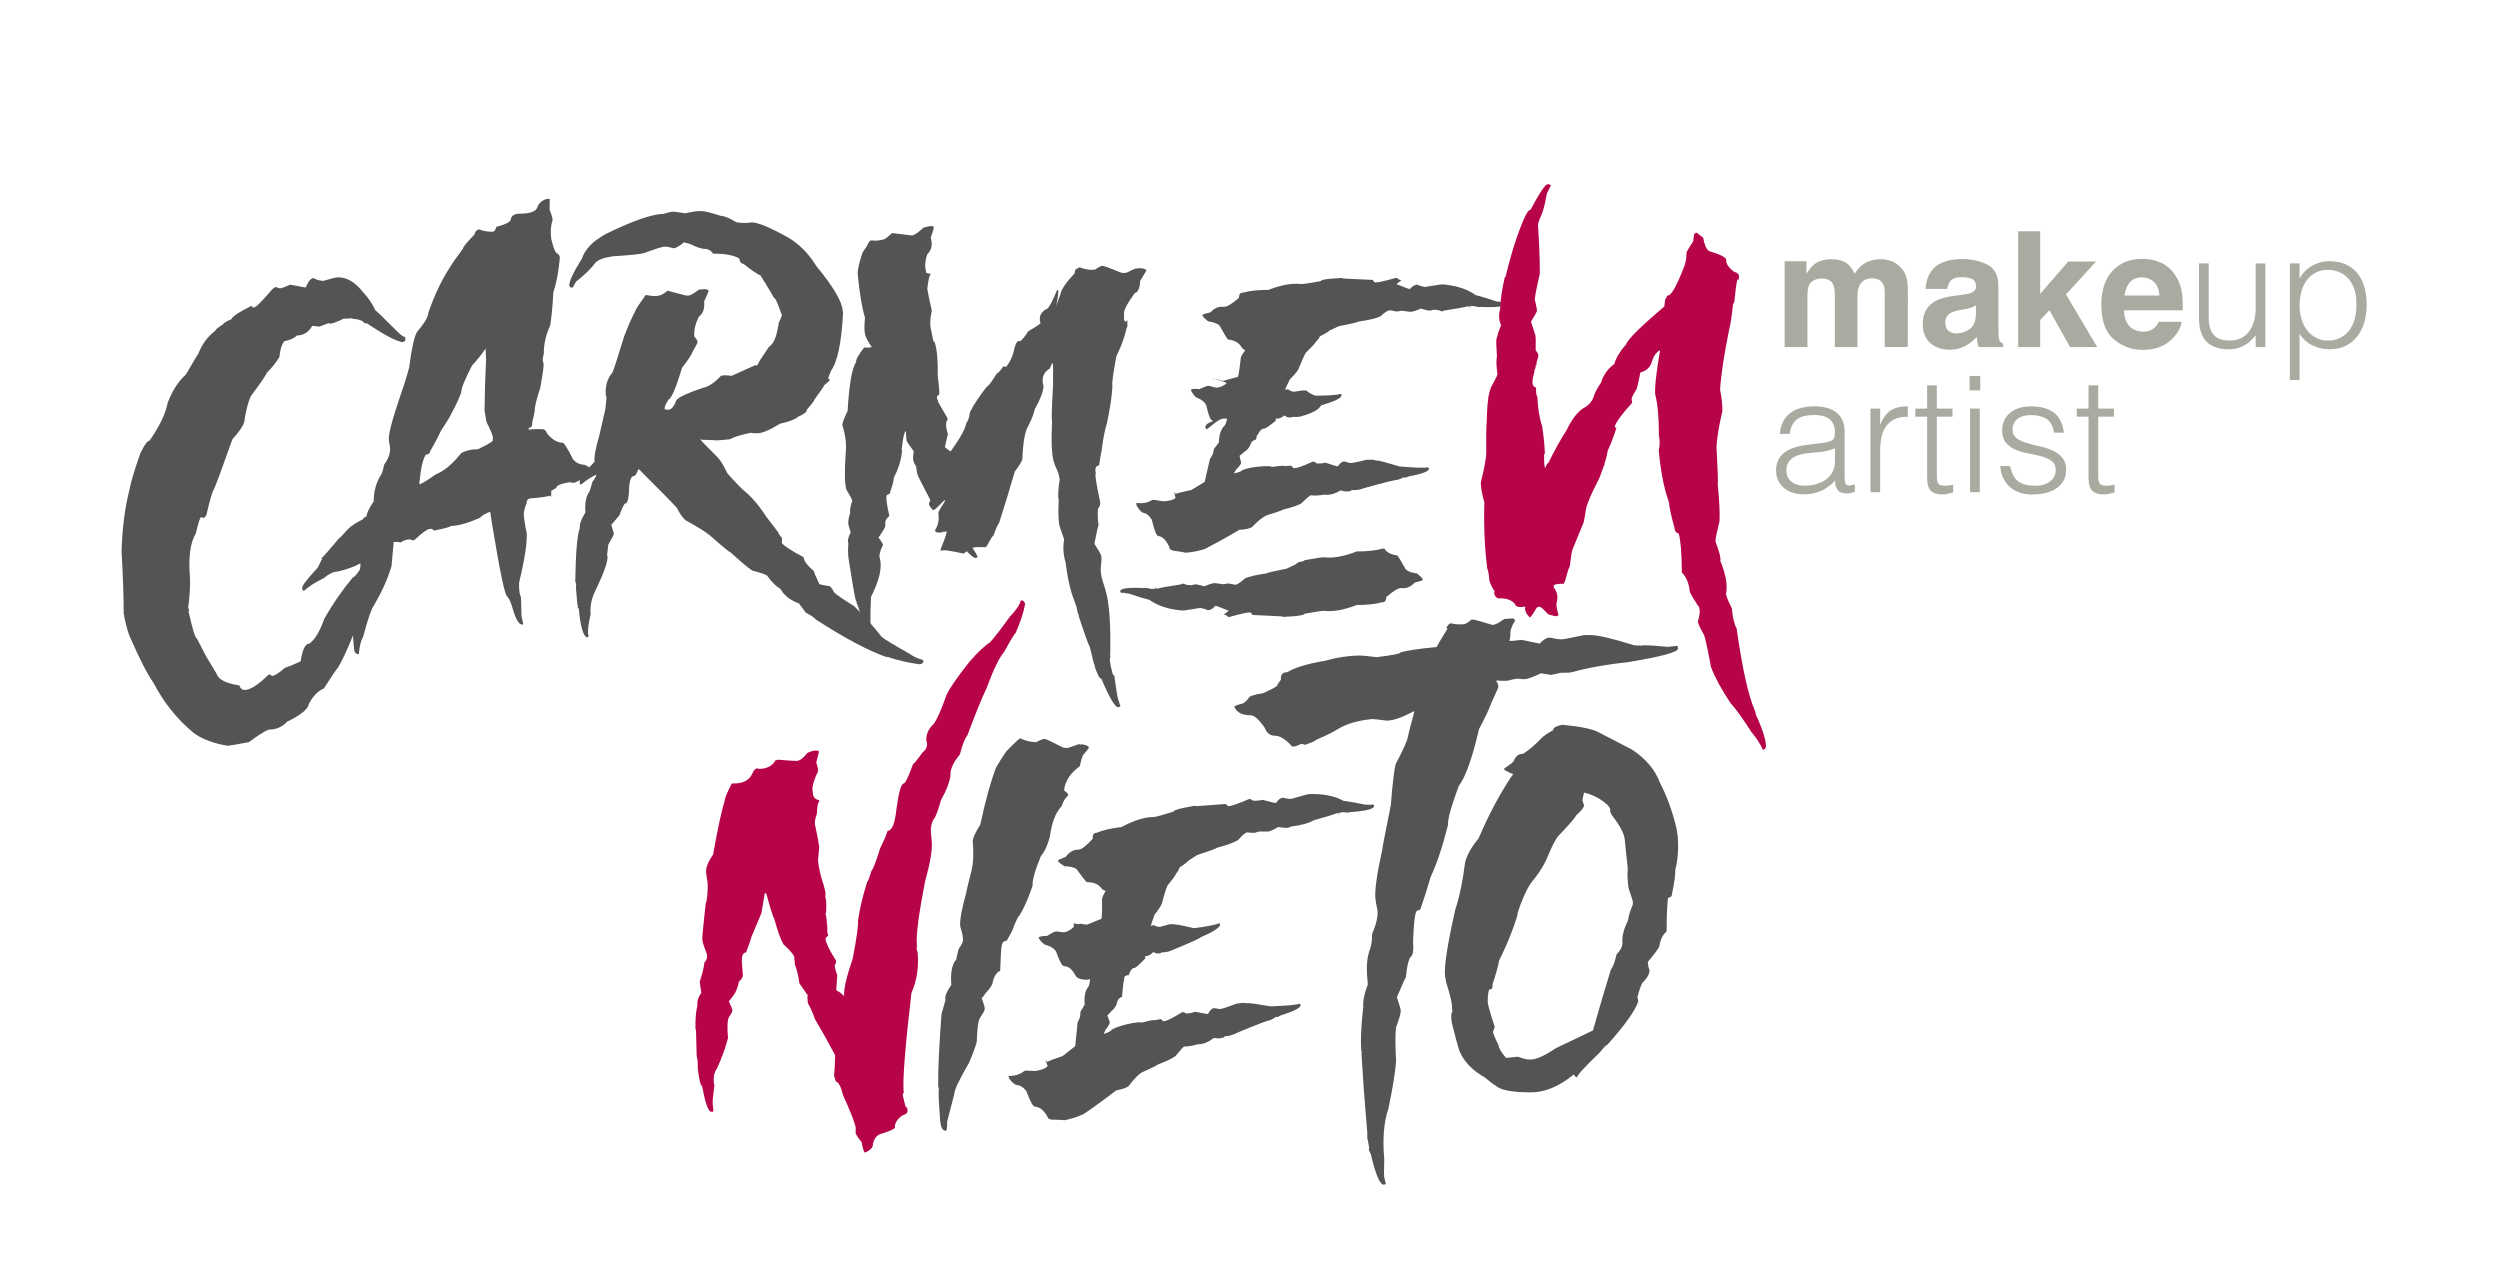 <?xml version="1.0" encoding="UTF-8"?> <svg xmlns="http://www.w3.org/2000/svg" id="Capa_1" data-name="Capa 1" viewBox="0 0 1111.41 570.2"><defs><style> .cls-1 { fill: #545454; } .cls-2 { fill: #aaaaa0; } .cls-3 { fill: #b70449; } </style></defs><path class="cls-1" d="M150.54,123.31c3.88,0,7.59,2.3,11.11,6.89,1.96,2.01,3.73,4.62,5.29,7.83.22,0,3.59,3.26,10.11,9.77,1.43,1.34,2.45,2.01,3.08,2.01l.07,1.27c.04.54-.49.87-1.61,1-2.99-.67-8.08-3.39-15.26-8.17-.04-.22-.13-.33-.27-.33v.33l-.54-.33-.4.33c-.45-1.25-2.39-2.01-5.82-2.28v-.33l-.47.33c-.18,0-.27-.11-.27-.33l-.47.33h-2.21c-3.08,1.52-5.2,2.28-6.36,2.28-.18,0-.27-.11-.27-.33l-4.22,1.61h-.27c-1.7-.22-2.68-.33-2.94-.33-1.61,2.86-3.91,4.28-6.89,4.28-.85,1.07-2.72,1.94-5.62,2.61-1.16,1.61-1.85,3.9-2.08,6.89-1.38,2.41-3.28,4.8-5.69,7.16.04.49-2.32,3.97-7.1,10.44-1.2,2.68-2.16,6.49-2.88,11.44-.62,1.92-2.37,4.44-5.22,7.56-4.91,13.79-7.65,21.19-8.23,22.22-.67.94-1.79,4.75-3.35,11.44-.45.89-.89,1.34-1.34,1.34-.63-.22-.96-.33-1-.33-.45,0-1.23,2.39-2.34,7.16-2.54,4.19-3.41,10.84-2.61,19.94.13,3.57-.13,7.94-.8,13.12.22.36.33.78.33,1.27.04.22-.02.33-.2.33,1.78,8.08,3.03,12.11,3.75,12.11l3.82,7.5,4.89,8.16c.8,2.59,4.19,4.33,10.17,5.22.4,1.34,1.18,2.01,2.34,2.01,2.41,0,5.87-2.19,10.37-6.56.27-.22.58-.33.94-.33l.8.67c1.12,0,3.03-1.21,5.76-3.62,2.5-.85,4.84-1.83,7.03-2.94.76-5.22,2.05-7.83,3.88-7.83,2.45-1.74,4.66-5.44,6.63-11.11,3.88-6.78,8.12-12.89,12.72-18.34,1.11,0,4.26-4.8,9.44-14.39,2.14-2.81,3.66-5.76,4.55-8.83.85.31,1.32,1.09,1.41,2.34-.8,5.98-2.25,11.64-4.35,17-2.99,7.27-5.27,13.59-6.83,18.94-4.6,12.36-8.23,20.75-10.91,25.16-.49.36-2.57,3.41-6.22,9.17-2.68,1.16-4.91,3.46-6.69,6.89-.4,2.36-3.59,4.97-9.57,7.83-2.19,2.41-5,3.61-8.43,3.61-1.79.76-4.68,2.61-8.7,5.56-5.85,1.07-8.97,1.61-9.37,1.61-6.6-1.12-11.71-3.08-15.33-5.89-7.27-6.02-13.18-13.43-17.73-22.22-2.54-3.44-6.16-10.53-10.84-21.28-.89-2.72-1.63-5.56-2.21-8.5h.2l-.27-.6-.07-.33c0-7.59-.31-16.75-.94-27.51.27-10.08,1.43-19.23,3.48-27.44.58-3.26,2.21-8.7,4.89-16.33,1.78-3.7,3.15-5.56,4.08-5.56,4.42-6.33,7.09-11.91,8.03-16.73,1.92-5.26,4.64-9.5,8.16-12.72,3.48-6.07,5.31-9.12,5.49-9.17,1.56-4.15,4.02-7.52,7.36-10.11.49-.85,1.7-1.83,3.61-2.94.04-.49,1.29-1.27,3.75-2.34.49-1.25,3.39-3.19,8.7-5.82h.47l.07.6h.74c.85,0,3.3-2.39,7.36-7.16,1.12-1.29,1.96-1.94,2.54-1.94.49.4,1.07.6,1.74.6s2.16-.54,4.48-1.61l6.89,1.27c1.21-2.81,2.39-4.22,3.55-4.22.89.67,2.3,1.09,4.22,1.27,3.57-1.07,5.87-1.61,6.89-1.61Z"></path><path class="cls-1" d="M244.16,88.31l.22.45c.04.3.02,1.71-.06,4.23v.22c.82,2.19,1.23,3.38,1.23,3.57l.11,1.11c-.71,2.15-.95,4.46-.72,6.91l.11,1.34c1.04,4.46,2.04,6.68,3.01,6.68.48.56.76,1.08.84,1.56v.22c-.52,5.94-1.49,11.07-2.9,15.37-.33,6.16-.8,11.07-1.39,14.7-2,4.31-2.95,8.62-2.84,12.92-.19,0-.35.82-.5,2.45.22.82.35,1.41.39,1.78.11,1-.39,4.57-1.5,10.69-1.3,3.9-2.08,6.8-2.34,8.69-.07,1.63-.48,3.79-1.23,6.46.15,1.63-.3,2.45-1.34,2.45l-.39.89,2.67-.22h3.57c.96,0,1.69.67,2.17,2.01,2.23,2.67,4.49,4.01,6.79,4.01.67,0,2.23,2.45,4.68,7.35,1.37,1.63,3.08,2.45,5.12,2.45,2.79,1.34,4.23,2.67,4.34,4.01.04.41-1.41.78-4.34,1.11-2.27,1.93-3.9,2.9-4.9,2.9l-2.01-.22c-3.82.67-5.68,1.49-5.57,2.45l-2.34,1.34.06,1.11-.17.45h.22c-.11.26-.15.63-.11,1.11h-.22l-.06-.45h-.22c-2.75.59-5.68.97-8.8,1.11-1.15.26-1.69,1-1.61,2.23-1,2.12-1.41,4.12-1.23,6.02.63,4.46,1.04,6.68,1.23,6.68.37,4.16-.74,11.66-3.34,22.5.04.67,0,1.11-.11,1.34h.22l-.17.45.22,2.67.22.45h-.22c.37.67.59,1.34.67,2,.04.7.11,3.38.22,8.02.48,2.12.74,3.3.78,3.57l-.45.22c-1.45,0-2.82-2.23-4.12-6.68-.78-2.86-1.61-4.79-2.51-5.79-1,0-3.31-10.99-6.91-32.97-.37-2.23-.59-3.79-.67-4.68h-.22c-2.12.82-3.58,1.71-4.4,2.67-5.5,2.38-9.71,3.56-12.64,3.56-.97.59-3.44,1.26-7.41,2.01l.06.22c-.15,0-.63-.3-1.45-.89h-.67c-1.15,0-3.38,1.56-6.68,4.68-.48.3-.93.45-1.34.45l-.67-.45h-.22c-1.6,0-2.97.45-4.12,1.34l-1.61-.22h-1.56l-1,10.92c-1.78,5.75-4.4,11.55-7.85,17.38-1.11,1.48-2.71,6.16-4.79,14.04-.93,1.41-1.54,3.86-1.84,7.35-.26.15-.46.22-.61.22-.93-.37-1.43-1.04-1.5-2l-.45-4.9c-.26-2.86.5-10.36,2.28-22.5.59-5.01.93-8.65,1-10.92h-.22c-2.27,1.34-5.57,2.53-9.91,3.57-1.78,0-3.84.96-6.18,2.9-3.97,2-6.87,3.86-8.69,5.57h-.67l-.28-1.11c-.11-.97,2.08-3.86,6.57-8.69.33-.26.97-1.45,1.89-3.57l.45-.45-.28-.45v-.22c.3,0,2.93-2.97,7.91-8.91.26,0,1.48-1.26,3.68-3.79,1.56-1.56,3.81-3.05,6.74-4.46.15-.48.71-.93,1.67-1.34.07-1.41,1.13-3.64,3.17-6.68.04-4.38,1.04-8.17,3.01-11.36.67-.93,1.21-2.56,1.62-4.9,1.97-2.75,2.86-5.27,2.67-7.57-.33-1.86-.52-2.97-.56-3.34-.19-2.49,1.13-7.91,3.95-16.26,2.6-7.54,4.29-12.88,5.07-16.04,1.15-8.73,2.32-14,3.51-15.82,3.34-3.97,5.01-6.79,5.01-8.47,2.52-7.35,5.53-13.81,9.02-19.38,1.45-2.41,3.57-5.46,6.35-9.14-.07-.59,1.67-2.75,5.24-6.46-.07-.78.52-1.52,1.78-2.23,1.86.74,3.75,1.11,5.68,1.11h.45c.78,0,1.37-.74,1.78-2.23,4.38-1.08,6.52-2.26,6.41-3.56.48-1.48,1.74-2.23,3.79-2.23,4.75,0,7.43-.97,8.02-2.9.59-1.75,1.89-2.93,3.9-3.57l1.34-.22ZM186.39,215.31c.67,0,3.14-1.48,7.41-4.46,3.53-1.34,7.26-4.46,11.2-9.36,2.04-1.19,4.53-1.78,7.46-1.78,4.05-1.93,6.24-3.19,6.57-3.79l.11-1.34c-.11-1.15-1.06-3.45-2.84-6.91l-.89-5.12c.07-7.39.3-14.96.67-22.73-.08-1.04-.15-2.67-.22-4.9-1.41,2.23-3.42,4.75-6.02,7.58-3.3,6.42-4.88,10.36-4.73,11.81-1.34,3.57-2.79,6.68-4.34,9.36-.52,1.26-2.14,3.94-4.85,8.02-.93,2.15-2.52,5.2-4.79,9.13.07.67-.54,1.12-1.84,1.34-1.3,2.01-2.23,6.02-2.78,12.03l-.11,1.11Z"></path><path class="cls-1" d="M311.03,93.84h.72c1.39,0,4.33.72,8.79,2.15,1.47,0,3.79.96,6.94,2.87l2.39.24h1.67c.68,0,1.56-.08,2.63-.24,2.75,0,8.14,2.23,16.15,6.7,4.98,2.91,9.17,7.14,12.56,12.68,7.5,9.09,11.42,15.71,11.78,19.86l.12,1.2c-.68,13.04-2.47,21.57-5.38,25.6-.8,1.95-1.18,3.07-1.14,3.35v.24h.48l.06.72-2.45,2.15c.04.24-1.38,2.31-4.25,6.22.04.4-1.1,1.91-3.41,4.55.08.96-1.2,1.99-3.83,3.11-1.16,1.12-3.85,2.15-8.07,3.11-4.59,2.87-8.05,4.31-10.41,4.31v-.24l-.48.24-2.15-.24c-4.67.96-7.78,1.91-9.33,2.87-3.23.32-5.12.48-5.68.48-2.47-.16-4.65-.24-6.52-.24-.32-.16-.56-.24-.72-.24v.24c.04.24,2.51,2.79,7.42,7.66,1.36,1.4,2.83,3.79,4.43,7.18,4.03,4.59,6.84,7.46,8.43,8.61,2.99,2.59,6.02,6.26,9.09,11.01l5.14,6.7c.04.52.58,1.32,1.61,2.39v2.39c1.28,1.48,4.49,3.55,9.63,6.22.12,1.64,1.65,3.71,4.6,6.22.04.52.84,2.43,2.39,5.74.32.2,1.87.52,4.67.96.6.48,1.22,1.36,1.85,2.63.64.84,3.63,2.91,8.97,6.22,4.59,4.51,8.65,9.05,12.2,13.64,1.2,1.04,5.4,3.59,12.62,7.66,1.52,1.12,3.43,1.99,5.74,2.63l.24.48.06.24c-.36.8-.98,1.2-1.85,1.2-4.66-.6-9.47-1.71-14.41-3.35l.06.24c-7.9-2.67-18.44-8.25-31.64-16.75-.56-.76-2.07-1.79-4.55-3.11l-2.99-4.07c-3.91-1.43-6.66-3.59-8.25-6.46-1.99-1.16-3.99-3.15-5.98-5.98-1.2-.64-3.35-1.36-6.46-2.15-1.76-1.08-5.01-3.79-9.75-8.13-.44,0-3.55-2.55-9.33-7.66-1.87-1.52-5.48-3.75-10.83-6.7-1.56-1.63-2.75-3.39-3.59-5.26-1.68-1.95-7.38-7.78-17.11-17.47-.88,2.07-1.5,3.11-1.85,3.11-1.24,0-1.99,1.36-2.27,4.07-.16,5.42-.72,8.13-1.68,8.13-.56,0-1.46,1.76-2.69,5.26l-3.65,4.31,1.02,3.35.06.72c0,.36-.82,1.95-2.45,4.78,0,.24-.18,1.91-.54,5.02h.24c.2,2.31-1.52,7.26-5.14,14.83-1.91,3.63-2.71,7.3-2.39,11-.92,4.07-1.3,7.02-1.14,8.85.16.28.26.6.3.96l-.66.48h-.24c-1.68-.88-2.85-5.18-3.53-12.92h-.48v-.24l.18-.48c-.16,0-.24-.08-.24-.24h.24l-.3-.48-.66-7.66.18-.48h-.24c.12-.32.18-.56.18-.72-.04-.48-.18-1.04-.42-1.68.2-12.84.88-20.73,2.03-23.69-.16-1.79.68-4.11,2.51-6.94-.36-4.15.24-7.26,1.79-9.33.48-1.36.92-2.79,1.32-4.31.4-.4.96-1.28,1.67-2.63l-.06-.48c-2.11.96-4.31,2.39-6.58,4.31h-.48l-.3-1.2c-.12-1.24,2.09-4.19,6.64-8.85-.2-2.27.5-6.1,2.09-11.48l2.75-11.96.54-5.02h-.24l.18-.48c0-.16-.1-.4-.3-.72-.32-4.03.68-7.38,2.99-10.05.64-1.51,2.39-6.94,5.26-16.27,1.56-4.15,3.21-7.9,4.96-11.24,0-.4,1.33-2.47,4.01-6.22,0-.24.22-.48.66-.72,1.83.32,3.13.48,3.89.48,2.03,0,3.81-.72,5.32-2.15l.42-.24,8.14,2.15h1.2c.68,0,2.19-.88,4.55-2.63.32,0,1.18-.08,2.57-.24,1.16.16,1.73.4,1.73.72.04.28-.62,1.88-1.97,4.78.28,3.15-.48,5.38-2.27,6.7-1.64,3.11-2.33,6.06-2.09,8.85.92,1.08,1.4,1.87,1.44,2.39.04.4-.64,1.75-2.03,4.07-.56,1.56-2.17,4.03-4.85,7.42-2.67,8.89-4.67,13.6-5.98,14.12-1.28,1.91-1.88,3.35-1.79,4.31.32.16.66.24,1.02.24h.72c1.16,0,2.25-1.2,3.29-3.59-.12-1.35,3.99-3.43,12.32-6.22,2.39-.52,4.96-2.27,7.72-5.26l1.61-.24c1.99.16,3.05.24,3.17.24l10.59-4.78.48.24h.24l1.26-2.39,4.01-5.98c1.79-1.12,3.07-3.75,3.83-7.9,0-.32.18-1.12.54-2.39-.16,0-.26-.08-.3-.24.24,0,.8-1.12,1.67-3.35-1.75-5.26-2.95-7.9-3.59-7.9,0-.16-1.12-2.07-3.35-5.74h-.24l.18-.48c-.28,0-1.1-1.2-2.45-3.59-1.99-1-4.55-2.75-7.66-5.26-.96,0-1.6-.8-1.91-2.39-2.35-1.44-6.24-2.15-11.66-2.15-.8-1.44-2.21-2.15-4.25-2.15-1.4-.16-3.37-.88-5.92-2.15l-2.69-.72c-2.19,1.76-3.71,2.63-4.55,2.63-1.64-.48-3.01-.72-4.13-.72-.88,0-3.91.96-9.09,2.87-1.75.48-6.42.96-14,1.43-4.15.64-6.76,1.67-7.84,3.11-1.79,2.43-4.59,5.14-8.37,8.14l-1.5,2.63h-.72c-.2,0-.46-.24-.78-.72v-.24c-.16-1.67,1.71-5.66,5.62-11.96.56-1.87,1.75-3.79,3.59-5.74,1.36-1.56,3.75-3.31,7.18-5.26,12.16-5.9,20.75-8.85,25.78-8.85,1.56-.64,3.05-.96,4.49-.96l4.85.72c2.83-.64,4.96-.96,6.4-.96Z"></path><path class="cls-1" d="M396.7,103.61c5.74.73,8.67,1.09,8.79,1.06l.23-.05c.97-.21,2.62-1.37,4.94-3.5l2.34-.5c1.13-.24,1.82-.14,2.08.29.14.46-.3,2.02-1.33,4.69.94,3.06.45,5.53-1.48,7.41-1.1,2.88-1.23,5.69-.41,8.4l.23-.05c.88.3,1.42.43,1.61.39l.11.22c-.59.12-1.11,2.27-1.56,6.45.21,1.55.87,4.75,1.99,9.61-.85,3.85-.9,6.96-.15,9.33.48,2.63.78,4.12.89,4.46.32-.03.51.1.57.37,1.01,3.21,1.46,8.17,1.34,14.88.64,5.29.83,8.1.58,8.44-.82.17-1.11.81-.88,1.9.21.24.38.53.49.87l-.23.05,4.27,7.41.21.69c-1,1.07-.96,3.35.11,6.83-.19.25-.64,2.05-1.35,5.43l.11.22c1.34,1.14,2.18,1.7,2.5,1.67,4.18-5.82,6.47-9.98,6.88-12.48.75-.85,1.32-2.52,1.68-5.01,1.55-3.06,4-6.76,7.36-11.11.66-.14,2.14-2.09,4.44-5.84,1.02-.58,2-1.69,2.96-3.32.57.2,1,.28,1.27.22,1.85-2.23,3.09-5.02,3.72-8.38.53-1.91,1.13-2.93,1.79-3.07.35.09.6.12.75.08.56-.24,1.77-1.72,3.64-4.45,3.66-2.13,5.45-3.32,5.35-3.59-.87-2.95.21-5.14,3.25-6.56,1.14-1.34,2.49-4,4.05-7.96,2.75-2.99-4.14,23.21-4.25,22.87,1.28-7.37,3.21-14.38,5.79-21.05.45-2.3,2.49-5.34,6.12-9.13.2-.04.35-.65.47-1.81.99-.7,1.62-1.08,1.9-1.14,2.87,1.02,5.2,1.34,6.99.96,1.35-.94,2.35-1.48,3.02-1.62.59-.12,3.3.85,8.14,2.91,1,.28,1.92.32,2.78.14l3.66-1.76c2.3-.49,4.04-.29,5.2.6.03.16-.89,1.74-2.78,4.75-.15,3.3-.93,5.09-2.34,5.39-3.63,4.97-5.23,8.17-4.81,9.59-.09,1.28-.07,2.18.08,2.67l1.07,1,.42,1.38c-1.13,2.36-2.35,5.72-3.66,10.08-2.7,4.37,3.96-17.95,3.56-11.22-.6,4.29-2.24,9.2-4.93,14.75-1.44,7.77-2.02,12.13-1.73,13.09-.18,4.32-1.02,9.96-2.51,16.93-.81,2.33-1.56,6.16-2.26,11.49-.81,4.41-1.18,6.69-1.11,6.84-1.56.33-2.05,1.5-1.46,3.49-.55.12.05,4.23,1.78,12.34.37,1.14.07,2.35-.88,3.61-.19,1.96-.1,4.39.27,7.28-.2.21-.8,2.86-1.79,7.97l.1.47c1.64,2.51,2.55,4.1,2.74,4.8l.21.69c.13.42.03,2.24-.31,5.45.04,1.71.29,3.36.76,4.98l1.31,4.12c1.79,5.9,2.5,15.86,2.15,29.88.15-.03.25.03.28.18-.74.16-.5,2.55.74,7.18.24.76.52,1.11.83,1.05.75,5.79,1.3,9.26,1.67,10.41l.78,2.52.33.42c-.28.39-.47.59-.54.61l-.47.1c-1.33.28-3.87-3.99-7.62-12.81l-.23.05c-.47.1-1.35-1.67-2.66-5.3-.03-.16-.02-.4.03-.74-.03-.16-.13-.22-.28-.18l-1.88-7.67c-.73-1.31-2.39-5.93-4.97-13.86.05-.34.06-.58.03-.74l-.39-.41-.65-3.04c-.46-1.41-1.17-3.38-2.12-5.91-1.11-3.68-2.01-8.3-2.71-13.86-1.01-3.21-1.22-6.59-.63-10.14-.1-.26-.73-2.09-1.9-5.47-.64-2.02-.8-6.07-.51-12.12-.42-1.38-.27-4.43.44-9.14l-.6-2.81c-.95-1.96-1.63-3.61-2.03-4.95-.94-3.06-1.19-9.04-.77-17.94-.27-.88-.13-6.13.43-15.75.11-6.18.05-9.59-.17-10.24-.23.05-.65.87-1.25,2.47-2.93,1.77-3.85,4.41-2.77,7.93-.2,2.49-1.5,5.87-3.9,10.13-.3,1.65-1.22,4.05-2.75,7.19-1.58,2.33-2.51,7.43-2.8,15.27-.6,1.39-1.73,3.18-3.38,5.37-2.44,8.43-4.76,16.02-6.95,22.76-.53.56-1.37,2.45-2.52,5.67-.39.08-1.29,1.5-2.7,4.25l-.73.89c-2.59-.1-4.24-.07-4.94.07l-.94.2c1.28,1.97,1.99,3.21,2.14,3.7l.16.46c-.47.1-.69.23-.65.38-.74.16-2.14-.85-4.19-3.02l-1.37,1.03c-5.42-1.13-8.48-1.62-9.18-1.47l-1.17.25c-.47.1,4.28-10.24,2.28-8.51l-1.22.02-.89.43c-1.48-.05-2.27-.21-2.36-.47l-.21-.69c1.42-2.14,1.91-4.61,1.48-7.41-.14-.46.81-2.21,2.85-5.26.92-2.93-4.94,5.7-5.64,3.36-.83-1.01-1.27-1.65-1.33-1.92-.13-.42.07-1.12.59-2.08-3.56-6.74-5.51-10.65-5.86-11.72l-.57-3.55c-.48-.51-.84-1.17-1.09-1.97-.3-1.04-.25-2.51.15-4.44-2.01-2.71-3.07-4.28-3.2-4.7-.11-.34-.22-1.79-.31-4.34-.74.36-1.38,3.19-1.92,8.48l.23-.05c-.29,4.02-1.51,8.11-3.68,12.28-.02,1.27-.55,3.34-1.61,6.21.21.61-.29,1.12-1.51,1.54-.47.84-.1,3.94,1.13,9.3-1.59,1.36-2.16,2.78-1.72,4.28-.04.58-1.07,2.35-3.09,5.31,1.13,1.47,1.79,2.56,1.98,3.25-1.33,2.73-1.83,4.63-1.48,5.7,1.24,4.1-.05,9.92-3.86,17.46-.41,8.98-.33,14.42.24,16.34l-.7.15c-.82.17-1.96-1.62-3.41-5.39l.23-.05c-.03-.16-.13-.22-.28-.18-.39-1.83-.71-3.15-.96-3.95l-.78-2.52c-.03-.16-.13-.22-.28-.18-.07-.15-.03-.24.13-.27l-.54-1.11c-.07-.15-.06-.39.03-.74l-.39-.41c-.51-1.64-1.59-7.86-3.24-18.64-.29-1.94-.33-4.21-.11-6.83-.41-1.34-.06-2.96,1.04-4.87l-.83-2.76c-.47-1.45-.27-3.45.62-6-.25-.97.05-2.74.88-5.32l-.37-1.14c-1.34-2.28-2.05-3.52-2.13-3.7l-.16-.46c-.74-2.53-.8-8.15-.17-16.84.3-3.37-.22-7.25-1.57-11.65.17-1.3.96-3.34,2.36-6.13.65-11.68,1.91-18.96,3.78-21.84-.14-1.03,1.04-3.16,3.53-6.38l.47-.1c.34.25,1.33.21,2.97-.14-1.52-2.16-2.43-3.76-2.74-4.8l-.21-.69c-.41-1.34-.44-3.86-.08-7.57-1.35-4.44-2.44-10.98-3.26-19.61.1-2.22.74-5.05,1.92-8.48-.11-.3.66-1.61,2.29-3.91.55-1.42,1.14-2.2,1.77-2.33,1.54.16,2.78.14,3.72-.06l1.87-.4c.58-.12,1.8-1.04,3.64-2.73l.23-.05Z"></path><path class="cls-1" d="M642.81,126.58l.2.02c5.34.65,9.67,2.18,12.99,4.57,2.15.53,5.39,1.52,9.71,2.97.13.02.2-.04.22-.17l1.15.34c.93-.02,1.46-.02,1.59,0l.37.64c-.07,1.35-3.62,1.84-10.65,1.48-.15.12-.68.12-1.59,0-.93-.25-1.44-.38-1.54-.39l-.41.15c-.25-.16-.43-.25-.56-.27l-.19.37-.42-.25-.19-.02v.79s-.19-.02-.19-.02l.02-.59c-.13-.02-.2.04-.22.17l-.37-.24c-2.08.54-5.58,1.17-10.5,1.89-2.41,1.03-.63-.31-5.06-.33-.67.32-1.33.43-1.98.35l-.39-.05c-.59-.07-1.63-.33-3.13-.78-2.44,1.02-4.02,1.49-4.74,1.41l-3.91-.48c-1.19.25-1.85.37-1.98.35-.75-.09-1.79-.28-3.1-.58-.82-.03-2.29.91-4.41,2.83-1.86.83-5.04,1.57-9.55,2.21-.68.38-3.64,1.08-8.89,2.09l-4,1.89c-.67.65-2.14,1.53-4.39,2.64-.02.46-.64,1.31-1.85,2.55-.04.36-1.47,1.9-4.29,4.63-.83,1.39-1.97,3.89-3.4,7.52-.75,1.23-1.98,2.67-3.7,4.31-1.39,2.71-2.09,4.28-2.11,4.7l.19.02.98-.28c.88.64,1.66,1,2.35,1.08l.39.05c2.7-.46,4.35-.66,4.93-.59,1.76.22.03.6,4.61,2.35,5.56-.02,9.36-.28,11.41-.79l.2.42-.02.2c-.05,1.22-3.04,2.7-8.98,4.46-.8.56-.66,2.63-9.38,5-.61.16-1.86.2-3.74.14-.03.26-.44.34-1.22.25s-1.39-.37-1.93-.83l-.19-.02c-1.35,1.02-2.48,1.48-3.39,1.37l-.39-.05-.02.99c-2.97,2.41-4.71,3.59-5.2,3.53-.94-.12-1.9.83-2.87,2.82-1.44-.18,1.18-6.65,1.15-5.33-.39.75-1,3.19-1.84,7.32-.92.19-1.66.69-2.22,1.51-.48,1.79-1.64,3.24-3.46,4.34-.02.16-.57.62-1.66,1.38l.72,3.06c-.04.62-.8,1.66-2.26,3.1-.57.89-.86,1.45-.85,1.68,2.07-.44,3.32-.95,3.76-1.52,2.05-.84,5.08-1.4,9.09-1.67h3.18c.07,0,.32.1.76.28,2.05-.28,3.89-.45,5.52-.52l-.02.2,3.15-.21c.01.17.33.54.96,1.11,1.21.15,4.05-.83,8.54-2.92l.78.1c.47.45.92.71,1.35.76,1.22.02,2.41-.1,3.57-.36,3.24,1.06,5.04,1.61,5.4,1.65,1.09-1.59,2.1-2.32,3.05-2.21.23.03.99.25,2.3.68.81.1,3.32-.39,7.52-1.46,1.58.06,2.38.03,2.39-.1l.37.24c.13.02.2-.04.22-.17l.95.32,1.76.22c.62.08,3.59.9,8.93,2.48,7.2.62,11.45.74,12.75.37.11.41.24.62.37.64-.05,1.19-3.1,2.33-9.15,3.44l-1.56.6-.42-.25-2.56,1.08c-1.47.09-6.48,1.32-15.04,3.72-2.05.81-3.97,1.1-5.76.88,0,.5-.98.71-2.95.63-1.12-.27-1.77-.42-1.93-.44-2.44,1.55-4.88,2.18-7.33,1.88-2.17.4-4.14.49-5.94.27-.34.09-1.75,1.31-4.22,3.65-1.43.85-4.02,1.72-7.76,2.62-.99.54-3.51,1.42-7.57,2.65-1.67.69-3.89,2.47-6.66,5.34-1.16.59-3.01.95-5.54,1.11-4.5,2.72-9.56,5.54-15.18,8.46-2.52.88-5.42,1.45-8.69,1.71-1.12-.27-2.05-.45-2.76-.54l-1.17-.14c-.13-.02-.19-.09-.17-.22l-.42.15c-1.82-.22-2.71-.8-2.67-1.72-1.38-3.08-3.03-4.74-4.95-4.97-.78-.1-1.74-2.53-2.88-7.3-1.19-1.87-2.54-2.89-4.04-3.07-.95-.58-1.84-1.61-2.65-3.1-.1-.24-.15-.51-.15-.81v-.4c2.67.33,4.92-.06,6.74-1.16l.78-.3c1.94.37,3.37.61,4.28.72,2.86-.11,4.72-.61,5.59-1.5l-.54-2.45.39.05c-.01.39.04.6.17.62,1.05-.43,3.37-1.01,6.96-1.73l6-3.63,2.34-10.23c1.1-1.39,1.67-2.84,1.72-4.35l2.24-2.9c.1-3.56.98-6.1,2.62-7.62.4-.61.76-1.63,1.07-3.04l-.2-.02-1.15.06c-2.84-.35-7.8,5.84-8.19,4.47-1.12-2.78,4.78-3.38,2.99-3.6-.85-.1-1.75-2.33-2.71-6.68-.56-1.39-1.89-2.55-3.99-3.46-.75-.09-1.71-1.2-2.87-3.33.05-.66,1.31-.83,3.79-.53,2.24-1.05,3.63-1.54,4.15-1.48,1.86.49,2.9.75,3.13.78,1.3.16,2.9-.44,4.78-1.8.01-.92-7.25-2.34-7.11-2.46.98.39,1.57.59,1.76.61l-.02-.2.42.25.76-.11c.98.38,1.89.63,2.74.73l6.52-1.78c.41-1.47.85-4.39,1.32-8.77.37-.88.99-1.86,1.85-2.95l.02-.2c-.68-.08-1.45-.84-2.3-2.27-1.16-1.33-2.96-2.15-5.41-2.45-.43-.52-1.67-2.59-3.71-6.21-1.08-.93-2.76-1.53-5.04-1.81-1.53-1.28-2.35-2.11-2.47-2.48v-.4c.23-.27,1.42-.65,3.56-1.15,1.69-1.91,3.69-2.72,6-2.44,1.29.03,3.48-1.29,6.59-3.96.08-1.71.7-2.49,1.88-2.35,2.98-.83,6.72-1.23,11.21-1.21,5.76-2.21,10.51-3.08,14.26-2.62.85.1,3.86-.32,9.04-1.28.02-.43,1.42-.79,4.2-1.07l5.3-.34c.26.03.38.11.37.24l13.37.64c-.04.36.26.73.91,1.1.98.12,4.09-.56,9.33-2.03l.39.05c.75.62,1.32.96,1.71,1,.91.11-3.05,1.98-1.48,1.91,3.24,1.32,5.06,2.01,5.45,2.06,1.27-1.43,2.47-2.08,3.61-1.94.39.31,1.43.64,3.11.98l7.08-1.12c.7-.05,1.49-.02,2.37.09Z"></path><path class="cls-1" d="M603.24,245.14c-5.76,2.21-10.51,3.08-14.26,2.62-.85-.1-3.86.32-9.04,1.28-.01.33-.9.62-2.6.87-.62.38-1.11.73-1.41,1.02l-4,1.89c-5.25,1.01-8.21,1.71-8.89,2.09-4.51.64-7.69,1.37-9.55,2.21-2.12,1.92-3.59,2.87-4.41,2.83-1.32-.29-2.35-.49-3.1-.58-.13-.02-.79.1-1.98.35l-3.91-.48c-.72-.09-2.3.38-4.74,1.41-1.5-.45-2.54-.71-3.13-.78l-.39-.05c-.65-.08-1.31.04-1.98.35-4.43-.01-2.65-1.35-5.06-.33-4.92.72-8.42,1.35-10.5,1.89l-.37-.24c-.02.13-.09.19-.22.17l.02-.59-.2-.02v.79s-.19-.02-.19-.02l-.42-.25-.19.37c-.13-.02-.32-.11-.56-.27l-.41.15c-.1-.01-.61-.14-1.54-.39-.91-.11-1.44-.11-1.59,0-7.03-.36-10.58.13-10.65,1.48l.37.64c.13.02.66.01,1.59,0l1.15.34c.02-.13.09-.19.22-.17,4.32,1.45,7.56,2.45,9.71,2.97,3.31,2.39,7.64,3.91,12.99,4.57l.2.02c.88.11,1.67.14,2.37.09l7.08-1.12c1.68.34,2.71.66,3.11.98,1.14.14,2.34-.51,3.61-1.94.39.05,2.21.73,5.45,2.06,1.56-.07-2.4,1.8-1.48,1.91.39.05.96.38,1.71,1l.39.05c5.24-1.48,8.35-2.15,9.33-2.03.65.38.95.74.91,1.1l13.37.64c-.02.13.11.21.37.24l5.3-.34c2.78-.29,4.18-.65,4.2-1.07,5.18-.95,8.19-1.38,9.04-1.28,3.75.46,8.5-.42,14.26-2.62,4.5.02,8.23-.38,11.21-1.21,1.17.14,1.8-.64,1.88-2.35,3.1-2.66,5.3-3.98,6.59-3.96,2.31.28,4.32-.53,6-2.44,2.14-.5,3.33-.88,3.56-1.15v-.4c-.12-.38-.94-1.21-2.47-2.48-2.28-.28-3.96-.88-5.04-1.81-2.04-3.62-3.27-5.69-3.71-6.21-2.44-.3-4.25-1.11-5.41-2.45-.16-.27-.31-.49-.47-.71-.25.12-.54.19-.89.15-2.98.83-6.71,1.23-11.21,1.21Z"></path><path class="cls-3" d="M778.27,324.89c-4.12-6.33-7.08-10.41-8.88-12.23-4.14-6.22-7.05-11.58-8.73-16.1-1.59-8.44-2.63-13.19-3.11-14.26-1.96-3.47-2.86-5.52-2.7-6.14,1.09-3.69,1.05-6.05-.13-7.1-1.73-2.58-2.9-4.59-3.51-6.05-.34-3.64-1.51-6.47-3.51-8.49-.09-8.67-.56-14.45-1.41-17.34-1.21-.24-1.86-1.18-1.95-2.82-1.34-4.77-2.15-8.51-2.43-11.21-2.2-6.16-3.7-13.85-4.49-23.07.53-1.89.56-3.99.08-6.32,0-8.05-.55-14.17-1.64-18.36-.32-2.95.4-9.47,2.14-19.57l-.24-.05c-1.64,1.1-2.79,2.83-3.45,5.17-.72,2.42-2.4,3.96-5.05,4.62-.66,3.37-1.2,5.78-1.61,7.24-1.18,1.88-1.92,3.28-2.22,4.2-.13.46-.06,1.13.22,1.99-4.62,5.11-7.19,8.59-7.72,10.43-.12.38.11.67.68.87-1.32,4.01-2.6,7.33-3.85,9.97-.23,1.38-.48,2.55-.75,3.51l-.7,2.3.14.52-.24-.05c-1.43,4.19-2.41,6.68-2.93,7.47-2.54,4.87-4.24,8.76-5.1,11.68-.57,3.75-.96,5.95-1.17,6.6l-5.01,12.18c-.26.88-.63,3.33-1.13,7.33l-.63,1.34-1.53,5.31-.58,1.1c-2.1-.09-3.56.11-4.39.6v.97c1.55,1.97,2,4.17,1.32,6.6-.29,1.04-.01,2.96.82,5.77-.6.37-1.14.51-1.61.42-1.89-.53-2.89-.81-3.01-.83-1.97-2.18-3.29-3.33-3.95-3.46l-1.14.51c-1.55,2.7-2.54,4.13-2.98,4.29l-.24-.05c-1.65-1.75-2.27-3.33-1.87-4.75-1.19.25-2.11.32-2.78.18l-.47-.09c-.35-.07-.65-.21-.89-.42-.78-1.62-2.36-2.66-4.75-3.13-.9-.18-2.05-.24-3.44-.19-1.24-.93-1.68-2-1.33-3.19-1.02-1.42-1.8-3.04-2.34-4.85-.08-2.09-.38-3.85-.91-5.3-1.16-9-1.58-18.76-1.27-29.26-1.01-3.53-1.55-6.48-1.61-8.85,1.39-5.42,2.2-9.65,2.43-12.69-.08-7.25,0-12.11.24-14.58.1-6.08.5-10.39,1.2-12.93l.65-2.07c1.69-3.04,2.63-4.89,2.8-5.55l.1-.22c-.51-4-.59-6.62-.23-7.85-.29-4.73-.36-7.35-.23-7.85l.79-2.77c.23-.77.66-1.9,1.28-3.41-1.02-2.27-1.16-4.66-.42-7.15.12-3.92.79-8.58,2.01-13.99l.39-.41c.95-3.8,1.74-6.81,2.38-9.04l.98-3.46c3.81-11.77,6.38-17.52,7.72-17.26,4.17-7.8,6.75-11.6,7.72-11.41l.94.18.42.33c-1.14,2.3-1.76,3.56-1.84,3.78-.36,2.45-.96,5.1-1.8,7.94-.05.24-.55,1.44-1.5,3.61l-.59,2.08c.55,8.4.82,15.69.83,21.86-1.91,8.08-2.59,12.17-2.04,12.28.59,2.59.83,4.02.74,4.29-.15.58-1.01,2.12-2.55,4.62l-.05.24,1.93,5.99c.16.64.19,2.84.11,6.6.99,1.17,1.37,2.14,1.14,2.91l-.74,2.54-.05,1.21c-.16-.03-.27.03-.34.18l-.11,1.2-.33.42c-.09.88-.2,1.51-.31,1.89-1.12,3.84-.82,5.94.9,6.27.02,2.6.22,3.94.61,4.02.2,5.2.91,9.57,2.12,13.1.69,4.56,1.09,8.63,1.2,12.18l-.33.42c-.03,3.89.13,5.88.48,5.94.66-1.5,1.13-2.22,1.4-2.16,2.77-5.63,5.5-10.54,8.19-14.73,2.07-4.35,4.39-7.47,6.96-9.36,2.71-1.38,4.39-3.24,5.06-5.59.4-1.42,1.5-3.48,3.29-6.18.91-3.19,2.84-5.9,5.8-8.13.83-2.8,2.58-5.71,5.25-8.72.62-2.11,6.29-7.75,17.03-16.89.15-1.6.29-2.63.42-3.09.12-.38.43-.97.96-1.76,1.56.31,4.11-4.15,7.62-13.38l.44-1.62c.2-.61.34-1.96.43-4.06l.15-.46c.11-.34,1.04-1.87,2.79-4.57l.42-3.09c.25-.44.64-.69,1.18-.74l2.85,2.27c.54,3.03,1.38,4.99,2.51,5.86,5.49,1.65,8.06,3.05,7.71,4.2.04,1.63,1.21,3.33,3.51,5.08,1.88.37,2.55,1.48,2.03,3.32l-.11.22-.47-.09c-.41,1.46-.86,4.79-1.35,9.98l-.54.87c-.61,5.57-1.17,9.28-1.7,11.13-2.34,11.53-3.7,20.53-4.08,27,.75,3.64,1.08,6.8,1.01,9.46-1.74,7.62-2.6,13.14-2.58,16.56.52,9.16.7,14.56.54,16.2.72,7.29.98,12.71.77,16.24-1.1,4.37-1.71,7.35-1.81,8.91,1.77,4.65,2.5,7.56,2.19,8.72,2.39,5.83,3.25,10.55,2.58,14.16-.24.81.59,3.08,2.5,6.83.42,4.27,1.14,7.25,2.14,8.96,2.54,17.89,5.24,30.04,8.08,36.45.52,2.13.92,3.27,1.22,3.41,2.59,6.04,3.84,10.34,3.74,12.93-.23.77-.68,1.17-1.33,1.2-1.16-2.59-3.01-5.39-5.54-8.4Z"></path><path class="cls-3" d="M454.6,266.99c.32,0,.7.48,1.14,1.43-.6,3.55-1.99,7.86-4.19,12.92-.56.4-2.25,3.19-5.08,8.37-2.15,2.43-4.78,7.86-7.9,16.27-2.27,4.78-5.12,11.8-8.55,21.05-1.12,1.28-2.21,4.07-3.29,8.37-3.03,3.63-4.43,6.82-4.19,9.57-.56,3.23-1.93,6.74-4.13,10.53-.84,2.99-1.71,5.54-2.63,7.66-1.52,1.99-2.15,4.31-1.91,6.94l.36,4.07c.32,3.55-.68,9.45-2.99,17.7-2.79,14.48-4.01,23.73-3.65,27.75.04.2.02,1-.06,2.39l.42,1.43c.56,6.66-.36,12.64-2.75,17.94-2.79,23.85-3.95,38.52-3.47,44.02.2,0,.3.08.3.24-.52,0-.72.56-.6,1.67.64,3.03,1.12,4.7,1.43,5.02h.48l.12,1.43c.08.96-.7,1.67-2.33,2.15-2.35,1.67-3.45,3.51-3.29,5.5-.68.76-2.95,1.71-6.82,2.87-1.43.72-2.41,2.07-2.93,4.07.16,1.68-1.06,3.03-3.65,4.07-.36-.24-.84-1.84-1.44-4.79-1.2-1.36-2.07-2.63-2.63-3.83.08-1.12.08-2.07,0-2.87-.76-2.83-2.59-7.46-5.5-13.88-1.08-4.15-2.17-6.22-3.29-6.22-.04-.08-.3-.96-.78-2.63.2-1.52.36-4.55.48-9.09-2.87-5.46-5.86-10.81-8.97-16.03-.92-2.67-1.97-5.06-3.17-7.18l-.18-2.39c-.04-.36.02-.68.18-.96-2.51-3.59-3.77-5.42-3.77-5.5-.48-3.47-1.14-6.18-1.97-8.14l-.3-3.35c-.08-.96-1.67-2.87-4.78-5.74-1.2-1.99-2.53-5.66-4.01-11.01-.8-1.63-1.97-5.38-3.53-11.24-.16,0-.26-.16-.3-.48h-.48l-1.5,8.85-4.61,11.01c.04.36-.7,2.51-2.21,6.46-1.52,0-2.11,1.76-1.79,5.26l.36,4.55c.12,1.08-.46,2.11-1.74,3.11-.52,2.91-1.57,5.3-3.17,7.18l-1.32,1.67c1,2.03,1.52,3.31,1.56,3.83.08.6-.42,1.64-1.5,3.11-.72,1.44-.86,4.55-.42,9.33-1.2,4.59-2.89,9.21-5.08,13.88-1.08,1.36-1.48,3.51-1.2,6.46.16,0,.24.08.24.24h-.24c0,.16.08.24.24.24-.6,4.47-.86,7.26-.78,8.37l.3,3.11c.04.32-.12.48-.48.48h-.48c-1.28,0-2.63-3.83-4.07-11.48-.6,0-1.22-2.39-1.85-7.18-.04-.52-.08-1.87-.12-4.07l-.42-2.15-.3-11.48c0-.16-.08-.24-.24-.24-.08-4.46.2-7.97.84-10.53-.16-2.03.44-3.95,1.79-5.74-.36-2.07-.6-3.75-.72-5.02,1.2-3.51,1.88-6.3,2.03-8.37.96-.92,1.36-2.11,1.2-3.59-1.28-3.35-1.95-5.42-2.03-6.22l-.06-.48c-.08-.84.4-6.02,1.44-15.55.68-1.99,1-5.1.96-9.33-.36-2.07-.6-3.75-.72-5.02-.16-2.03.88-4.67,3.11-7.9,2.15-12.04,3.89-20.02,5.2-23.93-.08-.96.96-3.51,3.11-7.66h1.02c4.15,0,6.88-1.52,8.19-4.55.56-1.44,1.33-2.15,2.33-2.15.2,0,.3.08.3.24,3.43,0,5.86-1.12,7.3-3.35.04-.48.68-.72,1.91-.72,3.51.32,5.88.48,7.12.48h.78c1.28,0,2.85-1.2,4.73-3.59,1.59-.64,2.57-.96,2.93-.96h1.56c.32,0,.5.24.54.72l-1.14,4.55c.52,1.71.8,2.83.84,3.35h-.3l.3.48c-1.48,2.95-2.33,5.5-2.57,7.66l.18,2.15c.16,1.79,1.1,2.83,2.81,3.11l.06.72c-.56,0-.92,1.84-1.08,5.5-.68,1.64-.96,3.15-.84,4.55,1.12,5.22,1.75,8.57,1.91,10.05l-.54,5.98c.32,3.31,1.14,6.9,2.45,10.77.52,1.83.82,3.11.9,3.83l-.12,1.67c0,.12.12.6.36,1.44.16,3.83.08,5.74-.24,5.74.32,1.6.5,2.79.54,3.59l.24,2.63c.04.56.02,1.28-.06,2.15.2.2.34.76.42,1.68-.8.6-1.18,1.08-1.14,1.43.12,1.64,1.65,4.83,4.61,9.57l.06.96c-.44.72-.64,1.28-.6,1.67.08.6.46,1.95,1.14,4.07l-.48,6.46c1.95,1.12,2.95,1.91,2.99,2.39h.54c-.24-2.75,1.04-8.25,3.83-16.51,1.75-9.09,2.53-14.67,2.33-16.75.72-5.1,2.07-10.85,4.07-17.23.28,0,.9-1.59,1.85-4.78.72-.68,2.01-4.03,3.89-10.05,1.67-3.43,2.79-6.06,3.35-7.9,1.95,0,3.27-3.27,3.95-9.81,1-7.5,2.09-11.24,3.29-11.24.68-.16,2.03-3.03,4.07-8.61.32,0,1.75-1.75,4.31-5.26,1.44-1.08,2.07-2.51,1.91-4.31-.16,0-.24-.08-.24-.24h.24c-.04-.16-.14-.24-.3-.24-.24-2.95.8-5.5,3.11-7.66,1.44-1.71,3.41-6.1,5.92-13.16,1.36-2.95,4.73-7.81,10.11-14.59,3.71-4.27,6.74-7.14,9.09-8.61,1.71-1.79,4.74-5.7,9.09-11.72,2.59-2.63,4.15-4.94,4.67-6.94h.78Z"></path><path class="cls-1" d="M453.56,328.24c2.39,1.12,4.76,1.68,7.12,1.68,1.67-.96,2.97-1.44,3.89-1.44.28,0,2.95,1.28,8.01,3.83.64.16,1.28.24,1.91.24.28,0,1.91-.56,4.91-1.67h.72c.16,0,.24.08.24.24l.48-.24c2.11.32,3.19.8,3.23,1.44.04.24-.82,1.36-2.57,3.35-.4.68-.9,2.35-1.5,5.02-3.71,2.63-5.98,5.82-6.82,9.57.04.52,0,.92-.12,1.2,1.2.72,1.81,1.44,1.85,2.15-1.28,1-2.25,2.59-2.93,4.78-2.67,2.75-4.43,7.3-5.26,13.64-.96,3.67-2.29,6.54-4.01,8.61-2.63,6.42-3.85,10.81-3.65,13.16-2.03,5.9-4.03,10.37-5.98,13.4-.4,0-1.42,2.15-3.05,6.46l-2.45,4.55c-1.16,0-1.89.64-2.21,1.91-.32,1.91-.56,5.74-.72,11.48-1.52.6-2.63,2.27-3.35,5.02.08.96-1.06,2.71-3.41,5.26-.64,1.12-1.14,1.68-1.5,1.68l1.26,3.83.12,1.2c.04.48-.64,1.76-2.03,3.83-.84,1.16-1.34,4.75-1.5,10.77-.64,2.35-1.79,5.46-3.47,9.33-4.43,7.66-6.58,12.2-6.46,13.64l-3.23,12.44c.04,2.71-.16,4.07-.6,4.07h-.48c-1.16-.36-1.85-1.95-2.09-4.78v-.24c-.64-8.93-.8-13.4-.48-13.4l-.36-1.44c-.04-7.73.46-18.42,1.5-32.06l1.85-6.46h-.24c-.04-1.71.88-3.87,2.75-6.46-.44-5.34.28-9.09,2.15-11.25l1.02-4.55c1.44-2.03,2.11-3.47,2.03-4.31l-.12-1.2c-.08-.96-.46-2.55-1.14-4.78-.24-2.71.68-7.74,2.75-15.07-.04-.36.72-3.55,2.27-9.57.84-3.43,1.02-7.9.54-13.4.28-1.63,1.42-4.03,3.41-7.18,2.03-9.81,4.33-18.18,6.88-25.12,1.2-2.15,2.75-4.63,4.67-7.42,3.75-3.83,5.8-5.74,6.16-5.74Z"></path><path class="cls-1" d="M583.34,353h.2c5.49,0,10.06,1,13.71,3.01,2.24.27,5.64.87,10.19,1.81.13,0,.2-.07.2-.2l1.21.2c.94-.13,1.47-.2,1.61-.2l.45.6c.1,1.37-3.43,2.31-10.6,2.81-.13.13-.67.2-1.61.2-.97-.13-1.51-.2-1.61-.2l-.4.2c-.27-.13-.47-.2-.6-.2l-.15.4-.45-.2h-.2l.1.8h-.2l-.05-.6c-.13,0-.2.07-.2.2l-.4-.2c-2.04.8-5.51,1.88-10.4,3.21-2.31,1.34-5.71,2.28-10.2,2.81-.64.4-1.29.6-1.96.6h-.4c-.6,0-1.69-.13-3.26-.4-2.34,1.34-3.89,2.01-4.62,2.01h-4.02c-1.17.4-1.83.6-1.96.6-.77,0-1.84-.07-3.21-.2-.84.07-2.21,1.2-4.12,3.42-1.77,1.07-4.91,2.21-9.39,3.42-.64.47-3.55,1.54-8.74,3.21l-3.82,2.41c-.6.74-1.98,1.81-4.12,3.21.03.47-.49,1.41-1.56,2.81,0,.37-1.26,2.11-3.77,5.22-.67,1.51-1.51,4.19-2.51,8.04-.6,1.34-1.67,2.95-3.21,4.82-1.07,2.91-1.59,4.59-1.56,5.02h.2l.95-.4c.97.54,1.81.8,2.51.8h.4c2.68-.8,4.32-1.21,4.92-1.21,1.81,0,5.14.6,9.99,1.81,5.63-.7,9.44-1.44,11.45-2.21l.25.4v.2c.1,1.24-2.75,3.11-8.54,5.63-.74.67-5.37,2.75-13.91,6.23-.6.23-1.86.44-3.77.6,0,.27-.4.4-1.2.4s-1.46-.2-2.06-.6h-.2c-1.24,1.2-2.33,1.81-3.26,1.81h-.4l.1,1c-2.71,2.81-4.32,4.22-4.82,4.22-.97,0-1.83,1.07-2.56,3.21-1.47,0-2.14.67-2.01,2.01-.3.8-.62,3.35-.95,7.63-.9.3-1.59.9-2.06,1.81-.27,1.88-1.25,3.48-2.96,4.82,0,.17-.5.7-1.51,1.61l1.1,3.01c.03.64-.6,1.77-1.91,3.42-.47.97-.69,1.57-.65,1.81,2.04-.7,3.25-1.37,3.62-2.01,1.98-1.11,4.97-2.04,8.99-2.81l3.21-.4c.07,0,.34.07.8.2,2.04-.54,3.88-.94,5.53-1.21v.2l3.16-.6c.03.17.4.5,1.1,1,1.24,0,4-1.34,8.29-4.02h.8c.54.4,1.02.6,1.46.6,1.24-.13,2.43-.4,3.57-.8,3.42.67,5.31,1,5.68,1,.9-1.74,1.84-2.61,2.81-2.61.23,0,1.04.13,2.41.4.84,0,3.31-.8,7.43-2.41,1.61-.13,2.41-.27,2.41-.4l.4.2c.13,0,.2-.07.2-.2l1,.2h1.81c.64,0,3.75.47,9.34,1.41,7.37-.27,11.68-.67,12.96-1.21.17.4.32.6.45.6.1,1.21-2.85,2.75-8.84,4.62l-1.51.8-.45-.2-2.46,1.41c-1.47.27-6.4,2.14-14.77,5.63-1.98,1.07-3.88,1.61-5.73,1.61.07.5-.9.84-2.91,1-1.17-.13-1.84-.2-2.01-.2-2.28,1.88-4.67,2.81-7.18,2.81-2.14.67-4.14,1-5.98,1-.34.13-1.61,1.54-3.82,4.22-1.34,1.04-3.85,2.24-7.53,3.62-.94.67-3.38,1.88-7.33,3.62-1.61.9-3.63,2.98-6.08,6.23-1.1.74-2.93,1.34-5.47,1.81-4.22,3.31-8.99,6.8-14.32,10.45-2.44,1.2-5.31,2.14-8.59,2.81-1.17-.13-2.13-.2-2.86-.2h-1.21c-.13,0-.2-.07-.2-.2l-.4.2c-1.87,0-2.84-.47-2.91-1.41-1.77-2.95-3.65-4.42-5.63-4.42-.8,0-2.08-2.34-3.82-7.03-1.44-1.74-2.93-2.61-4.47-2.61-1.04-.47-2.06-1.41-3.06-2.81-.13-.23-.22-.5-.25-.8l-.05-.4c2.75,0,4.97-.67,6.68-2.01l.75-.4c2.01.13,3.48.2,4.42.2,2.88-.47,4.7-1.21,5.48-2.21l-.85-2.41h.4c.03.4.12.6.25.6,1-.57,3.28-1.44,6.83-2.61l5.63-4.42,1.1-10.65c.94-1.54,1.34-3.08,1.21-4.62l1.91-3.21c-.34-3.62.23-6.29,1.71-8.04.33-.67.57-1.74.7-3.21h-.2l-1.15.2c-2.91,0-4.65-.67-5.22-2.01-1.47-2.68-3.13-4.02-4.97-4.02-.87,0-2.06-2.14-3.57-6.43-.74-1.34-2.23-2.34-4.47-3.01-.77,0-1.88-1-3.32-3.01-.03-.67,1.22-1,3.77-1,2.14-1.34,3.48-2.01,4.02-2.01,1.94.27,3.03.4,3.26.4,1.34,0,2.88-.8,4.62-2.41-.1-.94-.08-1.47.05-1.61,1.04.27,1.66.4,1.86.4l-.05-.2.45.2.75-.2c1.04.27,1.99.4,2.86.4l6.38-2.61c.23-1.54.32-4.55.25-9.04.27-.94.77-2.01,1.51-3.21v-.2c-.7,0-1.57-.67-2.61-2.01-1.34-1.21-3.26-1.81-5.78-1.81-.5-.47-2.01-2.41-4.52-5.83-1.2-.8-2.98-1.21-5.32-1.21-1.71-1.1-2.64-1.84-2.81-2.21l-.05-.4c.2-.3,1.36-.84,3.47-1.61,1.47-2.14,3.4-3.21,5.78-3.21,1.31-.13,3.36-1.74,6.18-4.82-.13-1.74.4-2.61,1.61-2.61,2.91-1.2,6.65-2.08,11.2-2.61,5.56-2.95,10.26-4.42,14.11-4.42.87,0,3.87-.8,8.99-2.41-.03-.44,1.34-.97,4.12-1.61l5.32-1c.27,0,.4.07.4.2l13.61-1c0,.37.35.7,1.05,1,1,0,4.07-1.07,9.19-3.21h.4c.84.54,1.46.8,1.86.8.94,0,2.19-.13,3.77-.4,3.45.94,5.37,1.41,5.78,1.41,1.1-1.61,2.24-2.41,3.42-2.41.43.27,1.52.47,3.26.6l7.03-2.01c.7-.13,1.51-.2,2.41-.2Z"></path><path class="cls-1" d="M672.06,274.89c.8,0,1.29.32,1.5.96-1.52,2.47-2.21,4.47-2.09,5.98.04.68-.1,1.71-.42,3.11h.24c.84,0,2.57-.16,5.2-.48l8.02,1.67c1.63-1.75,2.99-2.63,4.07-2.63h.96c1.64.48,3.25.72,4.85.72.64,0,3.95-.64,9.93-1.91h2.63c3.39,0,9.89,1.52,19.5,4.55,1.28,0,1.93.08,1.97.24.28-.16.5-.24.66-.24s.26.08.3.24l1.14-.24c2.87,0,6.48.24,10.83.72,2.51-.32,3.95-.48,4.31-.48l.24.48.06.72c.16,1.56-7.08,3.55-21.71,5.98-10.17,1.12-18.64,2.63-25.42,4.55-.84.16-1.64.24-2.39.24h-2.39l-4.43.96-4.6-.72c-2.55,1.28-4.81,2.15-6.76,2.63v-.24l-.48.24h-.72l-2.39-.24v.24c-.16,0-.24-.08-.24-.24-.36,0-1.85.32-4.49.96h-2.87c-.36,0-.68-.08-.96-.24-.28.16-.6.24-.96.24l.06.24c.52.56.82,1.36.9,2.39.04.28-.96,2.59-2.99,6.94-1.16,3.15-3.03,7.14-5.62,11.96-2.91,12.72-5.92,21.17-9.03,25.36-3.35,9.01-4.92,14.75-4.73,17.23-2.47,9.73-5.06,17.47-7.78,23.21-1.2,4.31-2.63,8.85-4.31,13.64.04.6-.48,1-1.56,1.2-.92,0-1.56,4.63-1.91,13.88.36,3.95-.08,6.26-1.32,6.94-.84,1.64-1.46,4.59-1.85,8.85-.28.24-1.61,3.19-4.01,8.85,1.08,3.23,1.65,5.14,1.74,5.74.08,1.16-.6,3.63-2.03,7.42-.44,1.99-.46,7.1-.06,15.31-.36,4.94-1.5,11.96-3.41,21.05-2.03,5.9-2.65,13.4-1.85,22.49l-.12,7.18h.24c0,.16-.08.24-.24.24.52,2.03.8,3.23.84,3.59l-.48.24h-.96c-1.64-.96-3.39-5.5-5.26-13.64-.12,0-.42-.64-.9-1.91,0-.16.06-.4.18-.72-.4-2.71-.68-4.07-.84-4.07v-2.87l-.6-7.18c-.68-7.58-1.34-16.83-1.97-27.75.12-.32.18-.56.18-.72s-.08-.24-.24-.24c-.44-4.63-.16-11.25.84-19.86-.2-2.67.48-6.02,2.03-10.05l-.24-2.87c-.48-5.26-.06-9.57,1.26-12.92.64-1.91.92-4.07.84-6.46,1.87-4.39,2.69-7.9,2.45-10.53-.52-2.35-.84-4.19-.96-5.5-.32-3.71.72-10.97,3.11-21.77-.04-.52,1.22-7.06,3.77-19.62.76-9.89,1.5-16.03,2.21-18.42,2.39-4.43,4.09-8.01,5.08-10.77.2-1.2,1.26-5.34,3.17-12.44h-.48c-5.02,2.71-8.97,4.07-11.84,4.07-3.67-.48-5.84-.72-6.52-.72-6.26.68-11.22,2.11-14.89,4.31-2.15,1.4-5.52,3.07-10.11,5.02.04.32-1.57,1.04-4.84,2.15l-1.26-.48c.04.16-.02.24-.18.24l-.06-.24c-1.67.8-2.75,1.2-3.23,1.2h-.96c-2.87-3.19-5.4-4.78-7.6-4.78s-3.69-1.2-4.6-3.59c-2.55-3.67-4.63-5.5-6.22-5.5-3.83,0-6.26-1.28-7.3-3.83.56-.48,1.88-.96,3.95-1.44.96-.64,1.91-1.59,2.87-2.87.6-.56,2.61-1.12,6.04-1.67,3.91-1.79,5.98-2.91,6.22-3.35-.04-.24.52-1.12,1.67-2.63-.2-2.23.74-3.35,2.81-3.35,3.39-2.07,8.89-3.75,16.51-5.02,5.7-1.59,11.07-2.39,16.09-2.39.8,0,3.21.24,7.24.72,7.1-.88,10.63-1.59,10.59-2.15,2.83-.8,8.17-1.6,16.03-2.39,0-.2,1.59-2.91,4.78-8.13v-.24h-.48v-.24c.76-1.28,1.42-1.91,1.97-1.91,1.47.32,2.53.48,3.17.48h2.15c1.04,0,2.33-.72,3.89-2.15h.48c.68,0,3.61.8,8.79,2.39,1.16,0,2.91-.88,5.26-2.63l3.35-.24Z"></path><path class="cls-1" d="M694.63,322.22c8.09.76,13.46,1.88,16.09,3.35l14.77,7.66c6.14,3.99,10.31,8.93,12.5,14.83,3.07,5.86,5.5,12.56,7.3,20.1l.54,3.35c.48,5.54.12,10.65-1.08,15.31.16,1.75-.38,5.58-1.61,11.48,0,.2-.54.52-1.62.96-.36,2.75-.56,7.7-.6,14.83-1.75,1.44-2.83,3.67-3.23,6.7-.6,1.16-1.88,2.91-3.83,5.26-.88.96-1.32,1.6-1.32,1.91.28,2.07.54,3.11.78,3.11.16,1.71-.94,3.71-3.29,5.98-.8,1.79-1.5,3.87-2.09,6.22.24.88.36,1.52.36,1.91-1.28,4.07-5.88,10.53-13.82,19.38-.44,0-1.54,1.12-3.29,3.35-6.78,6.5-10.13,10.17-10.05,11.01h-.24c-.68-.32-1.04-.72-1.08-1.2h-.24c-6.46,5.26-12.76,7.9-18.9,7.9-8.65,0-13.94-1.04-15.85-3.11-.32,0-1.93-1.2-4.85-3.59-5.34-2.99-9.03-6.82-11.07-11.49-1.08-3.27-2.25-7.58-3.53-12.92l-.18-1.91c-.12-1.36.04-2.31.48-2.87l-.24-3.11c-.16-1.79-1.02-5.14-2.57-10.05-.12-1.2-.28-2.07-.48-2.63-.4-4.5,1.14-14.39,4.6-29.67,1.83-5.42,3.29-12.44,4.37-21.05.88-3.27,2.87-6.78,5.98-10.53,4.31-10.13,9.17-19.3,14.59-27.51.16,0,.38-.32.66-.96l-.06-.24c-.48,0-1.71-.56-3.71-1.68l-.06-.72c2.55-1.64,3.97-2.75,4.25-3.35.72-2.07,2.07-3.11,4.07-3.11,2.55-1.59,5.28-3.91,8.19-6.94.88-.96,2.61-2.15,5.2-3.59-.08-1.04,1.29-1.83,4.13-2.39ZM704.2,352.36c-.48,2.07-.7,3.19-.66,3.35v.24c0,.16.22.8.66,1.91.08.96-1.14,2.55-3.65,4.78.04.52-2.65,3.63-8.07,9.33-1.4,2.07-2.81,4.87-4.25,8.37-1.44,3.75-4.03,7.9-7.78,12.44-2.07,3.19-4.01,7.58-5.8,13.16.08.92-.92,4.03-2.99,9.33-1.24,3.27-2.97,7.18-5.2,11.72-.52,2.83-1.5,6.34-2.93,10.53.16,1.6-.32,2.39-1.43,2.39-.44.56-.68,2.47-.72,5.74.36,2.03,1.39,5.62,3.11,10.77,0,.16-.26.96-.78,2.39.44,1.56,1.26,3.47,2.45,5.74.12,1.36,1.24,3.27,3.35,5.74h.24c.32,0,1.83-.16,4.55-.48h.72c2.03.8,3.57,1.2,4.61,1.2h.96c2.43,0,6.12-1.68,11.07-5.02l16.51-7.9,4.07-14.12,3.89-12.92c.92-1.12,1.75-3.35,2.51-6.7,1.91-2.03,2.79-3.87,2.63-5.5-.24-2.55.6-5.82,2.51-9.81.28-2.03.96-4.27,2.03-6.7.12-.28.16-.68.12-1.2-.08-.8-.64-2.63-1.68-5.5-.2-.56-.36-1.44-.48-2.63l-.18-2.39c-.12-1.12-.1-2.63.06-4.55-.68-6.02-1.12-10.25-1.32-12.68-.28-2.87-2.21-6.54-5.8-11.01-.44-1.12-.72-1.68-.84-1.68l.18-.48v-.24c-.12-1.28-1.7-2.87-4.73-4.78-2.07-1.28-4.39-2.23-6.94-2.87Z"></path><g><path class="cls-2" d="M815.02,126.61c-.84-1.84-2.49-2.77-4.94-2.77-2.85,0-4.76.92-5.75,2.77-.54,1.05-.81,2.62-.81,4.69v22.98h-10.13v-38.12h9.7v5.57c1.24-1.98,2.41-3.4,3.5-4.24,1.94-1.49,4.45-2.24,7.53-2.24,2.92,0,5.28.64,7.08,1.93,1.45,1.19,2.55,2.72,3.29,4.59,1.31-2.24,2.93-3.89,4.87-4.94,2.05-1.05,4.34-1.58,6.87-1.58,1.68,0,3.34.33,4.98.98,1.63.65,3.12,1.8,4.45,3.43,1.07,1.33,1.8,2.97,2.17,4.91.23,1.28.35,3.17.35,5.64l-.07,24.07h-10.23v-24.31c0-1.45-.23-2.64-.7-3.57-.89-1.77-2.52-2.66-4.91-2.66-2.76,0-4.66,1.14-5.71,3.43-.54,1.21-.81,2.67-.81,4.38v22.74h-10.06v-22.74c0-2.27-.23-3.91-.7-4.94Z"></path><path class="cls-2" d="M858.81,120.23c2.64-3.36,7.17-5.05,13.59-5.05,4.18,0,7.89.83,11.14,2.49,3.25,1.66,4.87,4.79,4.87,9.39v17.52c0,1.21.02,2.69.07,4.41.07,1.31.27,2.2.6,2.66.33.47.82.85,1.47,1.16v1.47h-10.86c-.3-.77-.51-1.49-.63-2.17-.12-.68-.21-1.45-.28-2.31-1.38,1.49-2.97,2.77-4.76,3.82-2.15,1.24-4.58,1.86-7.29,1.86-3.46,0-6.31-.99-8.57-2.96-2.25-1.97-3.38-4.77-3.38-8.39,0-4.69,1.81-8.09,5.43-10.2,1.98-1.14,4.91-1.96,8.76-2.45l3.4-.42c1.84-.23,3.16-.53,3.96-.88,1.42-.61,2.14-1.55,2.14-2.84,0-1.56-.54-2.65-1.63-3.24s-2.68-.89-4.78-.89c-2.36,0-4.03.58-5.01,1.75-.7.86-1.17,2.03-1.4,3.5h-9.63c.21-3.34,1.14-6.08,2.8-8.23ZM866.24,147.07c.93.77,2.08,1.16,3.43,1.16,2.15,0,4.13-.63,5.94-1.89,1.81-1.26,2.75-3.56,2.82-6.9v-3.71c-.63.4-1.27.72-1.91.96-.64.25-1.52.47-2.65.68l-2.24.42c-2.1.37-3.61.83-4.52,1.37-1.54.91-2.31,2.32-2.31,4.24,0,1.71.48,2.93,1.44,3.68Z"></path><path class="cls-2" d="M932.32,154.29h-12.05l-9.14-16.33-4.13,4.31v12.02h-9.81v-51.47h9.81v27.82l12.44-14.36h12.37l-13.35,14.61,13.87,23.4Z"></path><path class="cls-2" d="M969.87,143.07c-.26,2.27-1.44,4.57-3.54,6.9-3.27,3.71-7.85,5.57-13.73,5.57-4.86,0-9.14-1.56-12.86-4.69-3.71-3.13-5.57-8.22-5.57-15.28,0-6.61,1.68-11.68,5.03-15.21,3.35-3.53,7.7-5.29,13.05-5.29,3.18,0,6.04.6,8.58,1.79,2.55,1.19,4.65,3.07,6.31,5.64,1.49,2.27,2.46,4.89,2.91,7.88.26,1.75.36,4.27.32,7.57h-26.14c.14,3.83,1.34,6.52,3.61,8.06,1.38.96,3.04,1.44,4.98,1.44,2.05,0,3.73-.58,5.01-1.75.7-.63,1.32-1.51,1.86-2.63h10.2ZM959.99,131.37c-.16-2.64-.96-4.64-2.4-6.01s-3.22-2.05-5.34-2.05c-2.31,0-4.11.72-5.38,2.17-1.27,1.45-2.07,3.41-2.4,5.89h15.52Z"></path><path class="cls-2" d="M1002.78,117.12h4.31v37.17h-4.31v-5.17c-.57.67-1.22,1.36-1.94,2.08s-1.54,1.38-2.48,1.97c-.93.6-2.02,1.1-3.26,1.51-1.24.41-2.68.61-4.31.61-2.49,0-4.57-.35-6.24-1.04-1.67-.69-3.03-1.66-4.05-2.91-1.03-1.24-1.77-2.69-2.22-4.34-.46-1.65-.68-3.46-.68-5.42v-24.47h4.31v24.4c0,3.21.74,5.66,2.22,7.35,1.48,1.7,3.92,2.55,7.32,2.55,1.77,0,3.36-.35,4.77-1.04,1.41-.69,2.59-1.66,3.55-2.91.96-1.24,1.7-2.73,2.22-4.45.53-1.72.79-3.61.79-5.67v-20.23Z"></path><path class="cls-2" d="M1022.3,168.92h-4.31v-51.81h4.31v6.53h.14c.62-1.2,1.42-2.27,2.4-3.23.98-.96,2.06-1.75,3.23-2.37,1.17-.62,2.38-1.1,3.62-1.44,1.24-.33,2.46-.5,3.66-.5,3.01,0,5.57.5,7.68,1.51,2.1,1,3.84,2.38,5.2,4.13,1.36,1.75,2.36,3.82,2.98,6.21.62,2.39.93,4.95.93,7.68,0,2.58-.34,5.07-1,7.46-.67,2.39-1.69,4.48-3.05,6.28-1.36,1.79-3.09,3.23-5.17,4.31-2.08,1.08-4.53,1.61-7.35,1.61-2.63,0-5.16-.59-7.57-1.76-2.42-1.17-4.32-2.91-5.7-5.2v20.59ZM1022.3,135.84c0,2.11.29,4.1.86,5.99.57,1.89,1.4,3.54,2.48,4.95,1.08,1.41,2.39,2.54,3.95,3.37,1.55.84,3.31,1.26,5.27,1.26,2.2,0,4.13-.44,5.78-1.33,1.65-.88,3-2.09,4.05-3.62,1.05-1.53,1.82-3.31,2.3-5.35.48-2.03.67-4.22.57-6.57,0-2.34-.32-4.41-.97-6.21-.65-1.79-1.54-3.31-2.69-4.56-1.15-1.24-2.49-2.19-4.02-2.83-1.53-.65-3.21-.97-5.02-.97-2.01,0-3.8.41-5.38,1.22-1.58.81-2.89,1.93-3.95,3.34-1.05,1.41-1.85,3.09-2.4,5.02-.55,1.94-.83,4.03-.83,6.28Z"></path><path class="cls-2" d="M808.51,197.14c.81-.1,1.78-.24,2.91-.43,1.12-.19,2.05-.45,2.76-.79.72-.33,1.16-.9,1.33-1.69.17-.79.25-1.52.25-2.19,0-2.2-.71-4.01-2.12-5.42-1.41-1.41-3.79-2.12-7.14-2.12-1.48,0-2.85.13-4.09.39-1.24.26-2.33.72-3.27,1.36s-1.7,1.51-2.3,2.58c-.6,1.08-.99,2.43-1.18,4.05h-4.38c.14-2.2.65-4.08,1.51-5.63.86-1.55,1.97-2.82,3.34-3.8,1.36-.98,2.94-1.7,4.74-2.15,1.79-.45,3.7-.68,5.7-.68,1.87,0,3.62.2,5.27.61,1.65.41,3.09,1.05,4.31,1.94,1.22.89,2.18,2.07,2.87,3.55.69,1.48,1.04,3.3,1.04,5.45v20.23c0,1.68.3,2.74.9,3.19.6.46,1.8.35,3.62-.32v3.37c-.34.1-.83.24-1.47.43-.65.19-1.28.29-1.9.29-.67,0-1.32-.07-1.94-.22-.72-.1-1.29-.32-1.72-.68-.43-.36-.78-.79-1.04-1.29-.26-.5-.44-1.05-.54-1.65-.1-.6-.14-1.23-.14-1.9-1.82,2.01-3.9,3.54-6.24,4.59-2.34,1.05-4.88,1.58-7.61,1.58-1.63,0-3.19-.22-4.7-.65-1.51-.43-2.83-1.1-3.98-2.01-1.15-.91-2.06-2.02-2.73-3.34-.67-1.32-1-2.88-1-4.7,0-6.31,4.33-10.05,12.99-11.19l5.96-.79ZM815.76,199.29c-1.82.77-3.66,1.27-5.52,1.51-1.87.24-3.73.43-5.6.57-3.3.24-5.87.98-7.71,2.22-1.84,1.24-2.76,3.13-2.76,5.67,0,1.15.23,2.14.68,2.98.45.84,1.05,1.53,1.79,2.08.74.55,1.6.96,2.58,1.22.98.26,1.97.39,2.98.39,1.72,0,3.4-.22,5.02-.65,1.63-.43,3.07-1.09,4.34-1.97,1.27-.88,2.28-2.01,3.05-3.37.76-1.36,1.15-2.98,1.15-4.84v-5.81Z"></path><path class="cls-2" d="M835.85,218.81h-4.31v-37.17h4.31v6.96h.14c1.2-2.97,2.74-5.03,4.63-6.21,1.89-1.17,4.39-1.76,7.5-1.76v4.66c-2.44-.05-4.45.34-6.03,1.15-1.58.81-2.83,1.91-3.77,3.3-.93,1.39-1.58,3.03-1.94,4.92-.36,1.89-.54,3.86-.54,5.92v18.23Z"></path><path class="cls-2" d="M868.28,218.95c-.53.1-1.22.26-2.08.5-.86.24-1.82.36-2.87.36-2.15,0-3.79-.54-4.91-1.61-1.12-1.08-1.69-3-1.69-5.78v-27.19h-5.24v-3.59h5.24v-10.33h4.31v10.33h6.96v3.59h-6.96v25.47c0,.91.02,1.7.07,2.37.05.67.19,1.22.43,1.65.24.43.61.74,1.11.93.5.19,1.21.29,2.12.29.57,0,1.16-.05,1.76-.14.6-.1,1.18-.22,1.76-.36v3.52Z"></path><path class="cls-2" d="M875.6,173.53v-6.39h4.74v6.39h-4.74ZM875.82,218.81v-37.17h4.31v37.17h-4.31Z"></path><path class="cls-2" d="M893.61,207.19c.67,3.21,1.88,5.47,3.62,6.78,1.75,1.32,4.24,1.97,7.5,1.97,1.58,0,2.94-.19,4.09-.57,1.15-.38,2.09-.9,2.83-1.54.74-.65,1.3-1.37,1.69-2.19.38-.81.57-1.67.57-2.58,0-1.82-.59-3.17-1.76-4.05-1.17-.88-2.64-1.58-4.41-2.08-1.77-.5-3.68-.93-5.74-1.29-2.06-.36-3.97-.9-5.74-1.61-1.77-.72-3.24-1.75-4.41-3.09-1.17-1.34-1.76-3.23-1.76-5.67,0-3.11,1.14-5.66,3.41-7.64,2.27-1.98,5.49-2.98,9.65-2.98s7.28.9,9.79,2.69c2.51,1.79,4.03,4.8,4.56,9.01h-4.38c-.38-2.87-1.47-4.89-3.26-6.06-1.79-1.17-4.05-1.76-6.78-1.76s-4.81.59-6.24,1.76c-1.44,1.17-2.15,2.72-2.15,4.63,0,1.67.58,2.95,1.76,3.84,1.17.89,2.64,1.6,4.41,2.15,1.77.55,3.68,1.04,5.74,1.47,2.06.43,3.97,1.04,5.74,1.83,1.77.79,3.24,1.85,4.41,3.19,1.17,1.34,1.76,3.21,1.76,5.6,0,1.77-.38,3.34-1.15,4.7-.77,1.36-1.82,2.5-3.16,3.41-1.34.91-2.93,1.59-4.77,2.05-1.84.45-3.86.68-6.06.68s-4.15-.32-5.85-.97c-1.7-.65-3.15-1.54-4.34-2.69-1.2-1.15-2.13-2.49-2.8-4.02-.67-1.53-1.05-3.18-1.15-4.95h4.38Z"></path><path class="cls-2" d="M940.04,218.95c-.53.1-1.22.26-2.08.5-.86.24-1.82.36-2.87.36-2.15,0-3.79-.54-4.91-1.61-1.12-1.08-1.69-3-1.69-5.78v-27.19h-5.24v-3.59h5.24v-10.33h4.31v10.33h6.96v3.59h-6.96v25.47c0,.91.02,1.7.07,2.37.05.67.19,1.22.43,1.65.24.43.61.74,1.11.93.5.19,1.21.29,2.12.29.57,0,1.16-.05,1.76-.14.6-.1,1.18-.22,1.76-.36v3.52Z"></path></g></svg> 